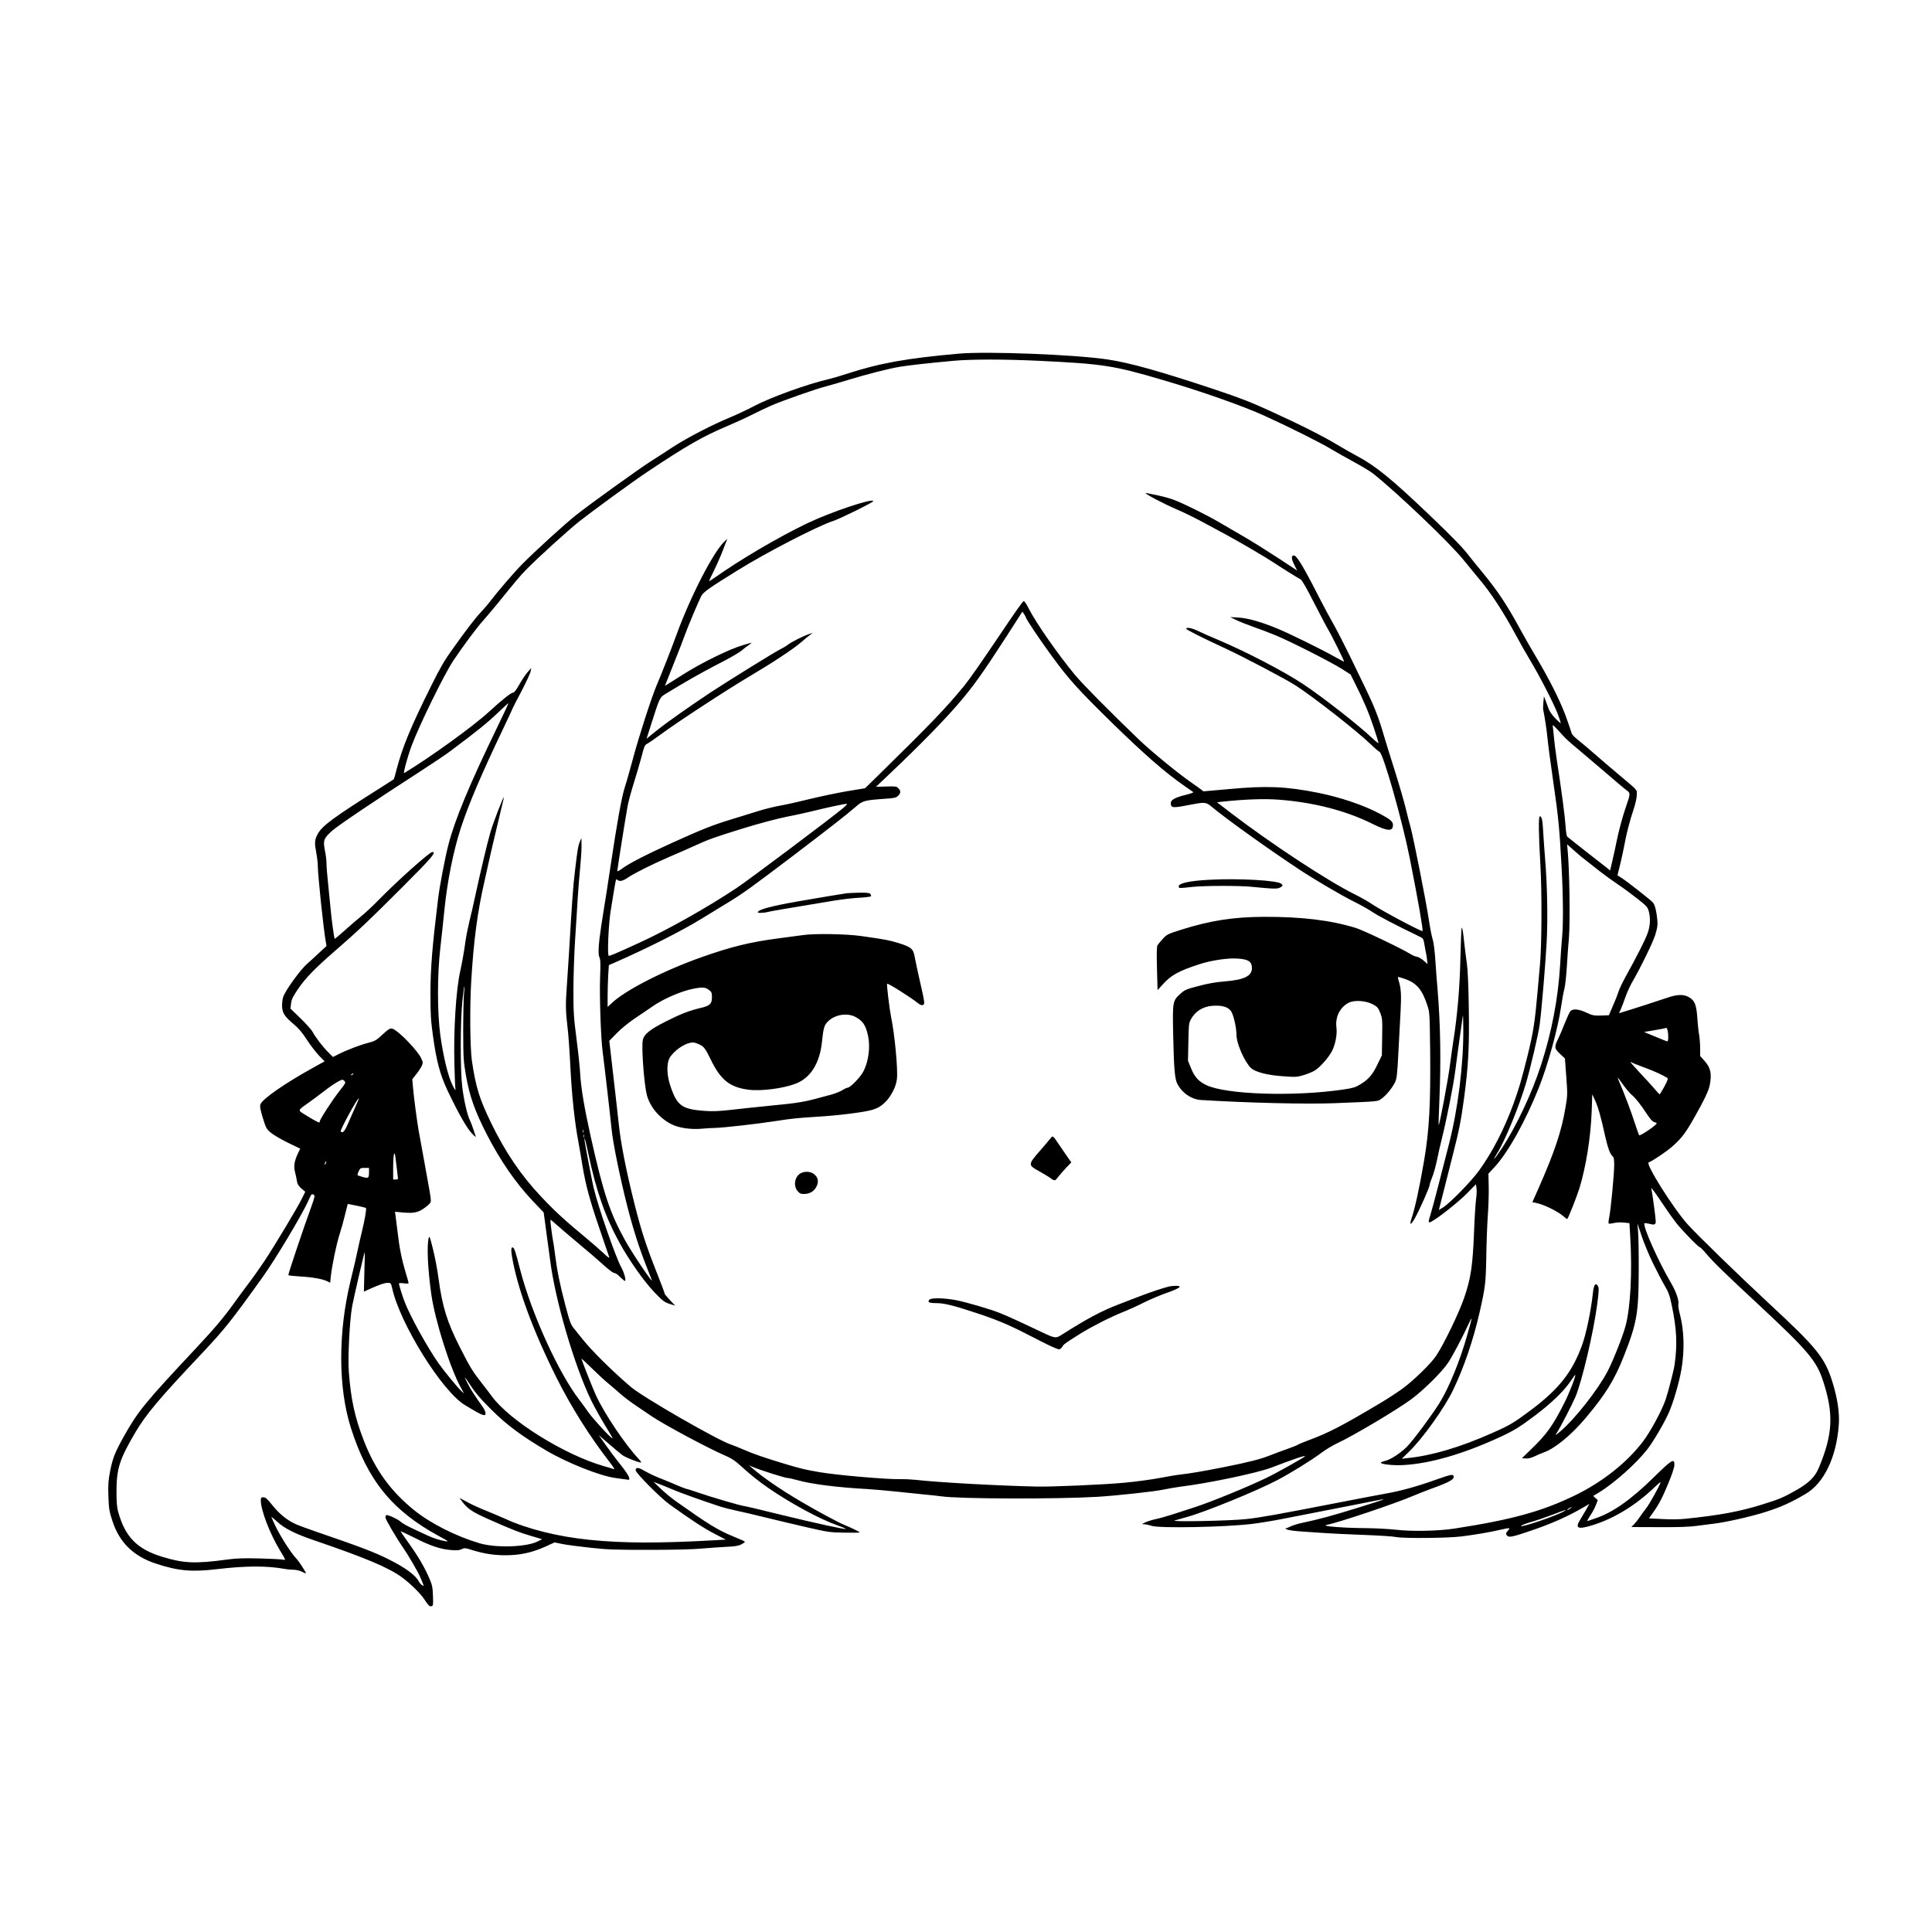<?xml version="1.0" standalone="no"?>
<!DOCTYPE svg PUBLIC "-//W3C//DTD SVG 20010904//EN"
 "http://www.w3.org/TR/2001/REC-SVG-20010904/DTD/svg10.dtd">
<svg version="1.0" xmlns="http://www.w3.org/2000/svg"
 width="500" height="500" viewBox="0 0 2000 1400"
 preserveAspectRatio="xMidYMid meet">
<rect x="0" y="0" width="2000" height="1400" fill="#808080" stroke="none"/>
<g transform="translate(0,1400) scale(0.1,-0.1)"
fill="#000000" stroke="none">
<rect y="-3000" width="20000" height="20000" fill="white" stroke="none" />
<path d="M9925 13339 c-541 -48 -819 -98 -1160 -209 -69 -23 -153 -47 -187
-55 -218 -50 -598 -187 -770 -278 -68 -36 -179 -88 -248 -117 -188 -77 -449
-213 -595 -308 -71 -47 -177 -115 -235 -152 -113 -72 -606 -426 -760 -547
-114 -89 -439 -385 -566 -515 -85 -86 -252 -281 -334 -388 -18 -25 -59 -72
-90 -105 -62 -66 -155 -187 -302 -394 -75 -104 -125 -190 -212 -366 -215 -432
-299 -636 -361 -872 -13 -53 -26 -97 -28 -99 -1 -2 -59 -38 -127 -82 -510
-322 -620 -403 -665 -493 -29 -56 -30 -85 -10 -192 8 -43 15 -104 15 -135 0
-86 57 -633 81 -771 l9 -54 -83 -77 c-45 -42 -96 -89 -113 -103 -70 -59 -228
-276 -252 -346 -7 -19 -12 -59 -12 -90 0 -73 24 -113 119 -192 54 -46 90 -88
138 -163 36 -55 92 -128 124 -162 l59 -61 -122 -68 c-292 -161 -522 -322 -542
-377 -7 -21 -2 -52 24 -138 31 -102 37 -115 79 -152 26 -23 104 -69 177 -105
l132 -64 -23 -47 c-39 -84 -47 -134 -30 -199 8 -32 17 -75 20 -95 4 -27 17
-46 45 -71 l40 -34 -34 -69 c-42 -88 -284 -491 -389 -649 -44 -66 -119 -172
-167 -235 -47 -63 -114 -153 -147 -200 -107 -149 -200 -259 -397 -470 -526
-561 -597 -648 -744 -910 -93 -167 -115 -223 -142 -359 -19 -98 -22 -136 -18
-260 5 -133 9 -156 42 -257 72 -221 216 -362 445 -439 233 -77 373 -90 636
-59 293 35 517 36 694 4 30 -6 75 -10 101 -10 26 0 63 -9 85 -20 21 -11 40
-19 41 -17 6 6 -72 126 -102 157 -50 52 -159 222 -210 327 -24 50 -44 94 -44
98 0 4 27 -18 61 -49 74 -69 188 -126 389 -194 527 -180 766 -281 903 -382 89
-66 193 -168 234 -233 36 -54 49 -68 66 -65 21 3 22 7 19 107 -3 90 -8 113
-37 181 -48 112 -116 229 -210 360 -45 63 -85 120 -88 127 -4 6 59 -23 140
-64 167 -85 270 -120 383 -129 60 -5 85 -3 109 9 29 14 36 14 108 -9 123 -38
227 -54 347 -54 146 0 271 27 404 86 l103 47 83 -17 c45 -9 175 -26 287 -38
177 -20 258 -22 609 -22 239 0 460 5 540 13 74 6 189 15 255 18 89 4 130 10
158 25 20 10 37 22 37 26 0 7 -8 11 -120 57 -165 69 -251 122 -593 364 -43 30
-113 88 -155 128 l-77 73 55 -21 c30 -11 98 -39 150 -61 85 -36 279 -105 486
-174 39 -12 116 -32 170 -43 55 -11 189 -43 299 -70 110 -27 304 -73 430 -102
218 -50 238 -53 388 -55 86 -1 157 -1 157 2 0 6 -92 51 -152 75 -60 23 -300
152 -458 246 -217 128 -388 246 -500 343 l-35 30 46 -19 c77 -32 326 -111 351
-111 13 0 63 -11 112 -25 144 -40 420 -74 721 -90 61 -4 193 -15 295 -26 102
-11 232 -24 290 -30 58 -5 137 -14 175 -19 182 -27 1189 -30 1615 -5 197 12
595 55 680 74 47 10 128 24 180 31 289 35 796 142 940 197 241 92 350 129 350
118 0 -8 -294 -173 -400 -224 -204 -98 -574 -249 -740 -303 -85 -27 -197 -63
-247 -80 -51 -16 -121 -36 -155 -43 -35 -7 -83 -22 -108 -33 -44 -20 -45 -21
-14 -21 17 -1 51 -8 74 -16 78 -28 769 -14 1045 20 72 9 209 31 305 50 367 71
1006 197 1030 202 14 3 23 3 20 0 -3 -3 -131 -45 -285 -92 -263 -81 -372 -110
-556 -150 -42 -8 -94 -25 -115 -35 -21 -11 -45 -20 -54 -20 -8 -1 -1 -7 15
-14 17 -7 84 -16 150 -20 66 -4 172 -11 235 -16 63 -5 243 -13 400 -19 157 -6
310 -15 340 -22 81 -16 538 -12 680 6 155 20 288 43 388 66 112 26 121 25 94
-4 -26 -28 -27 -40 -6 -58 19 -16 66 -5 244 56 217 74 383 148 549 245 l54 32
-33 -59 c-18 -32 -46 -79 -62 -105 -56 -90 -24 -104 130 -56 227 71 449 208
645 397 31 30 57 52 57 47 0 -20 -114 -226 -150 -271 -22 -28 -51 -68 -66 -90
-14 -22 -40 -54 -56 -72 l-30 -31 286 -1 c201 -1 317 3 389 13 56 8 129 17
162 21 127 13 407 76 560 126 156 50 251 93 405 183 191 111 321 380 345 716
9 119 -12 266 -61 428 -81 266 -155 359 -667 834 -304 282 -735 701 -835 812
-149 165 -442 631 -405 643 40 14 193 117 253 172 89 80 131 136 216 286 108
191 150 280 163 341 23 119 10 180 -54 252 l-45 50 0 79 c0 44 -5 105 -10 136
-6 30 -15 110 -19 176 -10 141 -27 184 -87 218 -55 32 -123 30 -226 -6 -71
-25 -384 -126 -470 -151 l-28 -9 17 37 c9 20 31 78 48 127 18 50 48 117 67
150 91 157 219 419 243 497 22 71 26 100 22 150 -8 90 -24 156 -44 183 -19 24
-277 227 -336 263 l-33 21 28 113 c15 62 35 154 44 203 20 114 57 255 96 370
17 51 31 113 32 143 1 61 19 40 -179 207 -66 55 -174 147 -240 205 -66 58
-150 129 -187 158 -49 39 -68 61 -73 85 -4 17 -32 97 -61 177 -61 160 -167
371 -301 596 -49 82 -125 214 -168 294 -137 252 -232 394 -389 585 -50 61
-107 130 -126 155 -74 98 -168 195 -426 442 -388 370 -552 504 -749 609 -44
23 -135 75 -202 115 -149 90 -393 213 -706 355 -188 86 -306 132 -570 220
-556 185 -872 274 -1102 308 -339 51 -1250 86 -1540 60z m830 -74 c665 -32
770 -48 1280 -198 402 -118 834 -270 1057 -372 274 -125 589 -283 698 -350 47
-28 151 -87 231 -130 79 -43 164 -95 189 -114 253 -200 807 -729 947 -905 53
-66 120 -148 148 -181 124 -143 256 -346 393 -600 38 -71 102 -184 142 -250
99 -164 252 -462 289 -564 17 -47 29 -86 28 -88 -2 -1 -27 21 -56 50 -33 34
-60 72 -71 103 -10 27 -24 66 -32 87 l-15 39 -6 -59 c-3 -32 -4 -68 -2 -78 18
-88 37 -217 45 -300 5 -55 31 -255 59 -445 55 -381 65 -490 86 -880 17 -310
19 -583 6 -730 -6 -58 -15 -190 -21 -295 -21 -344 -86 -687 -197 -1029 -94
-292 -257 -638 -409 -868 -72 -109 -106 -144 -45 -46 80 127 225 480 296 718
48 162 132 520 144 615 20 152 61 641 72 855 13 240 6 585 -15 845 -8 94 -17
226 -21 295 -6 120 -15 160 -35 160 -15 0 -12 -196 6 -504 17 -285 14 -853 -5
-1041 -5 -49 -16 -175 -25 -280 -27 -306 -43 -408 -101 -646 -64 -257 -91
-350 -147 -504 -96 -263 -217 -498 -355 -690 -82 -114 -298 -335 -374 -384
l-44 -27 52 205 c28 113 72 286 97 383 60 235 80 336 111 563 46 344 56 532
50 940 -4 241 -11 401 -20 460 -7 50 -19 137 -25 195 -15 143 -22 182 -29 175
-3 -4 -9 -145 -13 -313 -6 -301 -32 -600 -73 -857 -8 -49 -23 -162 -35 -250
-19 -150 -109 -629 -117 -621 -2 2 1 111 7 242 18 426 12 793 -19 1169 -6 66
-16 197 -22 290 -7 107 -18 190 -29 225 -10 30 -27 120 -39 200 -25 173 -162
865 -191 965 -11 39 -34 126 -50 195 -17 69 -66 238 -109 375 -44 138 -96 306
-116 374 -51 177 -97 294 -180 466 -40 83 -121 249 -179 370 -59 120 -133 264
-165 320 -32 55 -95 172 -140 260 -165 325 -237 445 -267 445 -28 0 -27 -33 3
-94 l31 -62 -198 130 c-110 72 -269 172 -354 221 -86 50 -204 118 -263 153
-120 70 -353 186 -454 225 -36 15 -110 35 -165 47 -54 11 -107 22 -116 24 -10
2 -18 3 -18 1 0 -12 187 -110 310 -163 80 -34 208 -97 285 -139 77 -41 187
-101 245 -132 149 -81 413 -236 495 -291 78 -52 233 -149 268 -167 15 -8 63
-91 141 -245 66 -128 129 -249 142 -269 33 -54 175 -339 168 -339 -3 0 -45 22
-93 49 -138 78 -458 235 -588 290 -173 72 -312 112 -413 118 l-85 5 61 -30
c33 -16 113 -48 178 -71 64 -22 167 -61 229 -87 148 -60 579 -279 690 -350
l88 -56 49 -98 c86 -171 140 -298 191 -451 27 -81 49 -153 49 -160 0 -7 -30
17 -67 52 -134 128 -511 423 -708 554 -203 135 -601 342 -896 466 -67 28 -153
66 -192 85 -68 33 -127 44 -127 25 0 -10 180 -100 410 -206 175 -81 628 -319
724 -382 190 -123 634 -471 776 -608 41 -40 82 -75 90 -77 38 -13 236 -710
314 -1103 87 -439 140 -744 132 -753 -10 -9 -416 207 -516 274 -41 28 -125 76
-186 106 -274 135 -866 524 -1283 843 l-143 110 63 7 c228 24 429 31 573 20
364 -27 702 -114 979 -253 152 -75 207 -78 207 -9 0 35 -27 58 -130 113 -174
93 -411 173 -650 221 -329 65 -528 74 -923 37 l-259 -23 -26 20 c-15 12 -61
45 -102 73 -141 98 -415 323 -540 443 -306 294 -578 569 -659 666 -172 206
-408 544 -482 691 -22 45 -45 79 -52 76 -11 -3 -78 -98 -269 -382 -174 -258
-300 -438 -347 -495 -199 -241 -338 -385 -891 -928 l-135 -132 -183 -30 c-100
-17 -271 -53 -379 -79 -109 -27 -250 -59 -313 -70 -64 -11 -172 -38 -240 -60
-69 -22 -192 -60 -275 -85 -178 -54 -294 -99 -594 -235 -270 -122 -462 -220
-530 -272 -28 -21 -51 -33 -51 -26 0 17 87 564 106 667 8 47 37 155 64 240 27
85 63 210 81 276 27 106 34 123 56 133 14 7 76 49 137 94 163 122 691 467 921
603 242 143 459 286 540 357 33 29 74 62 90 74 l30 23 -40 -14 c-58 -19 -179
-80 -217 -109 -18 -14 -57 -37 -87 -52 -58 -29 -547 -332 -715 -443 -220 -146
-454 -311 -556 -393 l-107 -86 42 131 c95 298 93 295 155 333 191 117 365 216
500 286 185 95 266 142 300 173 14 12 43 34 65 49 22 16 31 25 20 21 -11 -4
-49 -15 -85 -25 -134 -38 -431 -183 -620 -304 -63 -40 -131 -83 -151 -95 l-36
-22 89 223 c49 122 102 259 118 304 31 87 137 339 170 404 21 40 85 85 381
268 289 180 828 458 979 506 71 22 420 195 420 207 0 35 -442 -113 -685 -230
-293 -140 -701 -380 -952 -559 -35 -24 -63 -42 -63 -39 0 4 22 51 49 105 27
54 70 151 95 216 l45 118 -30 -29 c-117 -112 -354 -573 -499 -973 -48 -133
-157 -410 -203 -517 -52 -121 -188 -543 -245 -759 -28 -104 -66 -240 -86 -301
-32 -103 -80 -369 -146 -812 -10 -70 -28 -185 -39 -257 -12 -71 -26 -161 -32
-200 -6 -38 -17 -110 -25 -160 -28 -182 -35 -294 -19 -324 11 -23 13 -62 7
-212 -7 -191 8 -635 27 -770 15 -110 78 -656 91 -789 15 -152 85 -496 163
-805 63 -245 124 -436 207 -645 23 -58 44 -112 47 -120 22 -56 -202 276 -275
408 -159 288 -225 487 -356 1072 -66 296 -102 508 -110 655 -3 61 -20 223 -38
360 -29 224 -32 276 -32 505 0 140 8 372 17 515 9 143 22 337 27 430 6 94 17
235 25 314 8 79 15 182 15 230 l-1 86 -15 -35 c-19 -42 -27 -92 -53 -315 -19
-155 -29 -300 -61 -845 -6 -102 -16 -252 -22 -335 -14 -181 -13 -263 6 -420 9
-66 23 -259 31 -430 16 -302 44 -566 85 -780 10 -55 28 -158 39 -228 33 -201
75 -358 177 -656 52 -152 98 -285 101 -296 3 -12 -19 3 -58 41 -35 33 -116
104 -179 156 -222 184 -326 279 -467 429 -209 221 -372 462 -519 764 -123 255
-158 369 -199 644 -19 132 -23 558 -7 821 25 424 65 723 137 1036 25 109 52
233 61 274 9 41 25 109 35 150 10 41 30 125 44 185 14 61 34 144 44 185 11 41
18 76 17 77 -6 7 -110 -261 -139 -362 -33 -111 -108 -430 -164 -690 -13 -60
-36 -164 -53 -230 -16 -66 -34 -156 -40 -200 -15 -111 -38 -238 -55 -315 -44
-191 -71 -613 -61 -970 3 -124 8 -238 11 -255 3 -19 -8 -4 -31 42 -46 92 -96
299 -126 518 -32 236 -32 622 0 900 12 105 31 281 42 391 30 301 93 615 171
854 82 249 205 539 438 1027 56 117 101 215 101 217 0 2 40 80 89 172 48 93
91 185 94 204 l6 35 -38 -44 c-21 -24 -59 -81 -85 -127 -32 -57 -53 -84 -65
-84 -21 0 -114 -75 -252 -201 -166 -152 -609 -471 -875 -632 -13 -8 34 167 75
278 77 209 344 755 437 891 102 152 243 341 304 408 30 34 99 115 153 181 196
242 229 281 295 349 116 119 432 406 552 501 133 105 548 408 695 506 413 276
581 372 835 479 80 34 194 86 255 117 60 30 149 73 198 94 113 50 463 173 570
200 45 12 147 41 227 66 193 59 423 118 540 137 93 15 279 36 550 61 186 17
528 17 885 0z m-135 -2657 c0 -15 147 -234 260 -388 183 -252 279 -357 631
-702 330 -323 555 -519 749 -653 47 -32 89 -62 93 -65 5 -4 -32 -17 -81 -29
-108 -27 -152 -51 -152 -85 0 -49 19 -52 168 -23 182 36 194 36 251 -11 162
-135 578 -432 911 -653 159 -105 421 -259 553 -326 73 -36 159 -84 192 -106
68 -47 254 -144 505 -265 33 -16 36 -21 47 -87 6 -39 14 -79 17 -90 2 -11 7
-39 9 -62 l5 -43 -42 37 c-23 19 -53 37 -68 39 -14 1 -43 13 -64 26 -95 59
-487 246 -569 272 -260 80 -557 116 -950 115 -317 -1 -559 -39 -859 -134 -136
-43 -146 -48 -188 -93 -25 -27 -50 -57 -56 -69 -8 -14 -9 -89 -5 -242 l6 -221
49 54 c89 101 169 145 389 216 119 39 292 64 389 57 113 -7 149 -31 150 -98 0
-84 -82 -123 -288 -139 -86 -7 -167 -21 -264 -47 -128 -33 -144 -40 -188 -80
-81 -73 -83 -80 -75 -433 7 -333 16 -443 40 -494 46 -96 146 -166 245 -173
484 -30 1102 -45 1390 -33 470 19 439 17 480 45 48 33 117 118 143 175 17 38
22 85 33 305 8 143 18 337 23 430 9 166 4 240 -20 312 -6 19 -9 36 -7 39 3 2
35 -7 72 -20 120 -42 176 -107 230 -268 26 -78 26 -79 31 -480 5 -556 -9 -816
-64 -1140 -48 -278 -92 -480 -127 -586 -28 -81 -10 -80 36 3 50 91 150 317
150 340 0 9 11 43 25 76 14 33 37 113 50 177 13 64 37 171 54 237 46 185 118
546 136 690 9 72 29 222 45 335 16 113 31 219 33 235 2 17 5 -44 5 -135 3
-364 -55 -832 -150 -1200 -33 -129 -84 -327 -113 -440 -29 -113 -62 -236 -74
-274 -29 -93 -28 -100 7 -82 71 37 286 208 369 293 l92 94 6 -43 c3 -24 1 -74
-5 -113 -5 -38 -15 -182 -20 -320 -14 -367 -33 -496 -103 -700 -56 -162 -208
-476 -290 -600 -54 -82 -244 -266 -358 -347 -52 -37 -150 -101 -219 -142 -398
-237 -539 -310 -745 -386 -49 -18 -99 -39 -110 -46 -11 -7 -60 -26 -110 -44
-49 -17 -128 -46 -175 -65 -100 -40 -220 -71 -492 -125 -202 -40 -338 -63
-443 -75 -33 -3 -127 -19 -210 -35 -82 -16 -247 -38 -365 -49 -209 -20 -744
-43 -905 -40 -428 10 -1019 43 -1260 70 -49 5 -117 8 -150 7 -126 -5 -661 41
-840 72 -150 26 -189 35 -340 80 -224 67 -343 108 -448 154 -56 24 -113 47
-127 51 -125 37 -914 490 -1040 598 -189 161 -401 371 -498 492 -31 39 -72 90
-92 115 -32 39 -43 69 -88 240 -59 226 -85 355 -107 530 -9 69 -18 132 -21
141 -2 8 -10 61 -17 117 -12 93 -12 101 2 89 9 -8 70 -61 136 -118 67 -57 154
-131 194 -164 41 -33 117 -98 169 -145 100 -90 139 -120 160 -120 6 0 30 -18
52 -40 22 -22 44 -40 48 -40 17 0 -6 86 -37 141 -58 105 -239 626 -286 824
-20 85 -95 480 -95 501 0 29 14 -24 40 -147 82 -389 176 -656 323 -924 101
-183 252 -398 359 -510 87 -91 104 -104 157 -122 l61 -19 -55 57 c-30 32 -55
63 -55 69 0 6 -34 98 -76 203 -117 295 -167 449 -239 737 -83 331 -140 622
-159 810 -14 128 -53 475 -87 765 l-12 100 79 81 c47 48 124 110 189 154 61
40 137 92 170 115 118 84 305 165 434 190 97 19 124 16 164 -16 23 -17 27 -28
27 -73 0 -68 -21 -88 -120 -111 -117 -28 -203 -61 -361 -141 -163 -82 -224
-132 -235 -192 -15 -77 14 -458 42 -567 33 -124 129 -239 255 -303 76 -39 202
-57 319 -46 41 4 104 8 140 8 87 3 429 41 620 71 173 27 220 31 435 45 218 13
489 47 568 72 52 16 82 33 122 70 65 59 122 168 130 249 11 102 -23 461 -61
644 -15 72 -47 336 -41 341 9 9 246 -141 327 -206 17 -13 33 -18 44 -14 22 9
20 22 -34 259 -21 94 -44 201 -51 238 -14 85 -35 103 -169 145 -96 29 -130 36
-383 72 -154 22 -485 28 -605 10 -37 -5 -155 -21 -262 -35 -283 -37 -484 -86
-785 -193 -392 -138 -793 -343 -932 -476 l-43 -40 0 110 c0 61 3 159 6 217 l7
106 71 31 c340 150 679 321 886 448 85 52 209 128 275 168 152 92 243 158 672
483 383 292 556 426 651 509 72 63 88 67 286 82 112 7 131 11 152 31 30 28 30
53 3 80 -19 19 -30 20 -126 17 l-105 -3 153 145 c289 274 545 535 694 708 158
182 260 326 515 721 l154 240 18 -27 c10 -15 18 -30 18 -34z m-5472 -1135
c-289 -596 -441 -962 -507 -1221 -34 -131 -91 -430 -106 -557 -60 -490 -78
-712 -79 -970 0 -229 3 -283 27 -455 35 -254 72 -392 148 -555 106 -224 197
-387 251 -445 28 -30 47 -46 43 -35 -4 11 -15 45 -25 75 -9 30 -25 70 -34 89
-28 53 -65 215 -81 351 -21 175 -20 680 1 882 9 84 18 155 21 158 3 3 1 -33
-4 -80 -4 -47 -8 -220 -8 -385 1 -279 3 -311 28 -455 37 -216 93 -374 220
-620 136 -264 293 -492 467 -677 l118 -124 12 -87 c6 -48 17 -132 25 -187 8
-55 21 -154 30 -220 51 -411 250 -1090 424 -1450 38 -77 105 -197 149 -268 44
-70 77 -127 72 -127 -15 0 -198 198 -246 266 -26 38 -69 96 -94 129 -216 278
-496 893 -614 1346 -50 195 -60 224 -75 234 -19 11 -23 -23 -11 -92 56 -330
216 -764 460 -1253 155 -309 344 -609 552 -877 52 -68 57 -79 31 -68 -10 4
-49 16 -86 26 -408 115 -980 471 -1165 724 -20 28 -64 85 -97 127 -107 137
-126 169 -230 373 -136 266 -186 426 -226 725 -11 85 -37 220 -57 300 -31 125
-37 141 -44 115 -21 -78 -10 -321 27 -585 39 -271 195 -767 308 -969 l31 -56
-28 25 c-37 33 -180 207 -238 290 -114 163 -287 475 -348 630 -22 55 -60 178
-60 193 0 5 23 6 50 2 28 -4 50 -3 50 2 0 4 -13 52 -29 105 -42 138 -67 262
-85 423 -9 77 -19 156 -22 175 l-5 36 87 -8 c113 -10 160 2 229 55 45 34 55
47 55 72 -1 31 -13 105 -74 435 -19 107 -43 233 -51 280 -19 107 -51 349 -60
456 l-7 82 42 53 c24 30 49 69 57 87 12 29 12 37 -6 75 -35 79 -232 283 -295
307 -28 10 -41 1 -141 -91 -30 -27 -57 -41 -108 -53 -78 -19 -223 -74 -311
-118 l-59 -30 -49 49 c-55 54 -136 160 -163 213 -10 19 -65 81 -123 137 l-105
102 6 53 c5 43 19 71 73 151 76 112 174 213 384 395 239 208 338 301 687 650
316 316 364 372 318 372 -28 0 -369 -305 -552 -493 -61 -63 -145 -141 -185
-173 -40 -32 -117 -98 -171 -147 -54 -49 -100 -87 -102 -85 -7 6 -34 209 -45
333 -6 66 -17 180 -25 253 -8 74 -15 159 -15 190 0 32 -7 94 -17 140 -20 104
-12 125 79 205 61 54 435 306 909 612 128 83 269 177 313 211 273 204 383 293
481 387 61 58 113 106 117 107 4 0 -48 -111 -114 -247z m11035 -91 c21 -24 78
-76 126 -115 48 -40 182 -154 298 -253 116 -100 222 -190 237 -199 33 -22 33
-40 -5 -145 -39 -110 -83 -273 -104 -380 -9 -47 -28 -134 -42 -193 l-25 -108
-32 26 c-17 14 -80 63 -141 110 -91 71 -154 120 -271 214 -6 5 -14 53 -17 107
-6 96 -43 379 -92 694 -13 85 -26 193 -30 240 -4 47 -9 94 -11 105 -5 20 11 5
109 -103z m-7460 -751 c-124 -104 -984 -749 -1100 -825 -306 -203 -707 -429
-1004 -565 -240 -110 -312 -141 -318 -135 -15 14 -2 316 19 454 29 186 53 326
57 333 3 5 10 4 16 -2 19 -19 54 -12 105 23 65 45 255 140 429 215 76 32 190
82 253 111 160 73 202 88 517 186 174 53 343 98 451 120 95 18 219 46 275 60
116 29 313 72 340 73 12 1 -2 -17 -40 -48z m7691 -535 c28 -22 92 -72 141
-111 50 -39 135 -101 190 -138 55 -36 147 -104 205 -150 95 -75 106 -87 118
-130 20 -76 15 -156 -14 -233 -25 -69 -114 -243 -227 -447 -32 -59 -66 -129
-73 -155 -8 -26 -33 -91 -57 -144 l-42 -98 -55 -2 c-98 -4 -114 -1 -181 31
-77 36 -137 41 -163 13 -9 -11 -34 -66 -57 -123 -22 -57 -53 -131 -69 -163
-42 -83 -40 -101 20 -156 l50 -47 14 -189 c14 -185 13 -194 -9 -324 -41 -243
-113 -457 -280 -835 l-62 -140 31 -6 c81 -14 229 -86 292 -141 19 -17 36 -29
38 -27 13 13 99 232 126 318 68 222 117 526 127 795 l6 178 29 -63 c32 -69 62
-176 103 -364 29 -128 52 -192 78 -214 13 -10 17 -31 17 -90 0 -96 -35 -460
-51 -540 -7 -33 -10 -63 -6 -67 3 -4 27 -1 53 5 27 7 70 9 104 5 l58 -6 8
-137 c22 -370 3 -734 -48 -926 -28 -105 -127 -356 -185 -468 -101 -194 -344
-503 -498 -631 -45 -37 -48 -38 -31 -12 42 66 157 288 195 376 69 165 186 663
226 963 18 143 19 168 3 190 -24 31 -40 3 -49 -84 -20 -182 -69 -417 -112
-535 -101 -279 -241 -456 -533 -674 -173 -129 -214 -154 -398 -235 -328 -146
-620 -233 -873 -259 l-62 -7 70 68 c145 139 374 460 463 647 111 232 205 507
271 793 61 269 66 310 71 583 2 140 9 334 16 430 7 96 11 232 9 303 l-3 127
63 68 c140 151 320 474 459 822 94 236 199 618 230 837 11 76 27 161 35 188 7
28 19 131 25 230 6 99 15 230 21 291 15 179 6 742 -15 937 l-4 37 70 -62 c38
-35 93 -81 122 -102z m-2200 -1494 c44 -24 53 -34 74 -87 22 -57 23 -70 20
-250 l-3 -190 -47 -97 c-51 -106 -92 -153 -182 -207 -47 -28 -75 -36 -179 -51
-506 -73 -1195 -51 -1405 45 -82 38 -125 84 -162 176 l-32 78 4 193 c3 175 5
197 25 234 45 84 125 135 224 142 100 7 162 -11 193 -56 26 -39 56 -170 56
-247 0 -88 86 -282 151 -342 46 -41 168 -73 326 -84 136 -10 149 -9 217 11 39
12 90 32 113 46 54 31 143 131 181 202 35 67 56 176 47 243 -15 110 35 211
127 259 60 30 179 22 252 -18z m-5363 -127 c79 -40 111 -87 135 -197 25 -118
5 -268 -49 -371 -31 -59 -136 -167 -163 -167 -8 0 -31 -11 -52 -24 -20 -14
-71 -34 -112 -46 -304 -83 -300 -83 -675 -120 -110 -11 -274 -28 -365 -39
-126 -14 -191 -17 -275 -11 -235 17 -286 53 -354 255 -33 96 -41 195 -21 265
18 67 126 158 213 182 37 10 51 9 88 -6 64 -26 76 -40 135 -161 104 -216 199
-291 396 -316 125 -16 353 13 480 61 159 59 256 214 278 444 14 135 23 166 63
204 71 69 194 89 278 47z m8413 -146 c9 -48 7 -109 -4 -109 -6 0 -62 22 -125
49 l-116 48 78 13 c43 7 94 16 113 20 19 5 38 8 41 9 4 1 9 -13 13 -30z m-249
-377 c96 -34 201 -82 244 -110 11 -8 5 -25 -30 -91 -24 -45 -46 -80 -50 -79
-4 2 -26 27 -50 55 -24 29 -96 107 -159 174 -63 68 -104 115 -90 106 14 -9 75
-33 135 -55z m-13360 -72 c-3 -5 -12 -10 -18 -10 -7 0 -6 4 3 10 19 12 23 12
15 0z m13154 -118 c29 -40 68 -85 87 -100 37 -31 93 -102 159 -204 30 -45 53
-70 70 -74 14 -3 25 -9 25 -13 0 -17 -172 -134 -181 -123 -4 4 -23 59 -44 122
-39 122 -116 325 -160 425 -30 68 -28 67 44 -33z m-13297 -59 c-72 -91 -202
-292 -202 -312 0 -6 -2 -11 -5 -11 -11 0 -70 33 -143 78 -84 53 -86 43 38 131
47 33 117 86 157 117 39 31 98 72 130 90 56 32 59 32 77 15 18 -18 16 -21 -52
-108z m174 -145 c-18 -40 -53 -119 -77 -175 -41 -96 -60 -118 -82 -96 -11 10
171 343 187 343 3 0 -10 -33 -28 -72z m2351 -280 c-3 -7 -5 -2 -5 12 0 14 2
19 5 13 2 -7 2 -19 0 -25z m10 -50 c-3 -7 -5 -2 -5 12 0 14 2 19 5 13 2 -7 2
-19 0 -25z m-1942 -299 c8 -68 15 -127 15 -131 0 -5 -11 -8 -25 -8 l-25 0 0
119 c0 108 6 159 17 148 2 -2 10 -60 18 -128z m-734 24 c-12 -20 -14 -14 -5
12 4 9 9 14 11 11 3 -2 0 -13 -6 -23z m449 -82 c0 -67 -4 -71 -62 -56 -27 8
-53 16 -56 19 -3 4 2 22 11 41 15 32 20 35 62 35 l45 0 0 -39z m13561 -566
c90 -102 203 -215 214 -215 6 0 36 -30 67 -67 69 -83 193 -204 543 -529 513
-478 601 -582 669 -794 110 -339 99 -547 -44 -891 -40 -97 -101 -158 -233
-234 -131 -75 -181 -96 -353 -149 -233 -73 -437 -111 -794 -148 -64 -7 -158
-8 -242 -3 l-138 7 44 62 c62 88 96 154 160 309 34 82 58 155 59 180 3 75 -25
59 -206 -119 -238 -235 -433 -373 -612 -432 -33 -11 -68 -23 -77 -27 -12 -5
-4 13 23 54 23 34 50 84 60 112 l19 50 -24 21 -23 22 56 34 c158 95 390 302
505 450 67 88 176 274 224 384 45 102 104 306 127 436 35 201 30 409 -16 582
-11 41 -18 84 -15 96 10 37 -23 133 -75 222 -132 223 -298 597 -275 619 3 3
26 0 51 -6 54 -14 65 -9 65 27 0 30 -36 302 -46 341 -3 14 48 -56 114 -155 66
-99 143 -206 173 -239z m-14132 326 c12 -8 8 -27 -23 -113 -87 -238 -245 -711
-241 -718 2 -4 57 -10 122 -14 128 -7 234 -26 281 -50 l30 -15 6 62 c14 122
57 330 90 435 19 59 41 139 50 177 10 39 21 86 27 106 l9 36 92 -18 c50 -11
94 -21 96 -24 8 -7 -13 -131 -43 -250 -14 -60 -33 -139 -40 -175 -17 -81 -36
-166 -76 -329 -130 -534 -129 -1105 3 -1521 173 -546 430 -861 918 -1125 90
-48 99 -56 65 -50 -58 9 -133 33 -190 60 -27 13 -95 45 -150 70 -55 25 -111
57 -125 70 -29 28 -137 78 -151 70 -5 -4 -9 -14 -9 -24 0 -19 112 -210 182
-311 49 -71 151 -244 174 -297 49 -115 47 -105 24 -93 -11 6 -26 23 -34 38
-33 65 -142 145 -311 229 -148 75 -300 132 -755 288 -85 29 -180 64 -210 78
-86 38 -172 108 -241 196 -52 65 -69 80 -91 81 -25 0 -28 -4 -28 -33 0 -100
93 -342 196 -513 63 -104 64 -106 37 -100 -15 4 -125 10 -243 13 -168 4 -241
2 -335 -11 -334 -45 -451 -40 -672 27 -265 80 -389 207 -461 472 -12 43 -16
101 -16 205 0 236 31 333 194 610 112 190 244 347 681 810 242 257 312 344
641 804 128 178 410 650 469 784 33 75 35 77 58 63z m13861 -705 c40 -82 94
-186 121 -232 41 -69 53 -101 74 -202 53 -250 60 -409 30 -622 -8 -56 -68
-286 -93 -360 -40 -115 -157 -332 -236 -435 -164 -215 -414 -414 -696 -552
-343 -168 -659 -255 -1255 -347 -164 -25 -437 -31 -602 -12 -78 9 -224 16
-325 17 -213 1 -454 20 -398 32 136 28 721 225 904 304 45 19 128 52 186 73
183 66 235 95 228 127 -5 25 -22 22 -198 -40 -189 -67 -351 -111 -496 -137
-60 -10 -282 -53 -494 -94 -653 -127 -810 -155 -955 -171 -167 -19 -802 -31
-745 -15 19 6 78 23 130 37 186 51 720 269 935 382 140 74 355 207 456 283 43
32 117 77 165 99 163 76 613 343 762 453 132 98 323 287 384 381 48 73 147
261 211 400 42 92 40 74 -15 -118 -76 -269 -192 -551 -289 -705 -84 -133 -268
-380 -333 -447 -64 -65 -166 -132 -223 -147 -24 -6 -45 -14 -48 -18 -11 -17
129 -33 238 -26 274 16 611 114 983 284 152 70 215 108 375 229 164 123 296
250 364 350 26 40 50 71 52 70 8 -9 -60 -184 -109 -282 -120 -239 -186 -332
-345 -485 l-98 -95 39 -3 c25 -2 55 5 90 21 28 14 72 33 98 42 116 41 286 181
436 360 203 242 295 390 391 634 136 343 154 448 155 886 1 165 -2 343 -6 395
l-7 95 43 -130 c24 -71 76 -197 116 -279z m-13338 -92 l-5 -205 59 27 c105 47
154 64 188 64 32 0 33 -2 46 -57 81 -366 515 -1064 751 -1207 186 -114 219
-126 215 -81 -2 14 -15 42 -30 62 -90 128 -118 171 -150 233 -21 39 -35 70
-33 70 3 0 24 -30 48 -67 60 -93 118 -160 240 -280 152 -149 302 -260 549
-406 219 -130 559 -265 720 -287 47 -6 99 -13 116 -16 30 -6 31 -4 26 22 -3
16 -42 73 -86 129 -45 55 -114 147 -154 204 l-73 104 103 -89 c57 -49 119
-101 139 -116 33 -25 166 -78 194 -78 7 0 -4 17 -24 38 -139 147 -352 464
-442 658 -36 79 -149 365 -149 378 0 4 46 -39 103 -95 56 -55 135 -129 176
-162 41 -34 101 -86 134 -115 33 -29 106 -83 161 -120 56 -38 121 -82 146 -99
134 -91 591 -336 773 -414 57 -24 99 -52 150 -99 111 -101 184 -159 287 -231
232 -160 532 -323 718 -389 51 -18 91 -35 88 -37 -8 -8 -318 60 -675 147 -200
50 -371 90 -380 90 -23 0 -348 95 -471 138 -58 20 -113 38 -124 39 -10 2 -54
19 -98 38 -44 20 -122 51 -172 71 -50 19 -121 53 -158 74 -67 41 -98 44 -98
10 0 -28 258 -288 357 -358 232 -166 348 -241 457 -298 l119 -62 -104 -6
c-582 -33 -961 -32 -1308 4 -326 33 -639 111 -870 217 -42 19 -130 56 -196 83
-66 26 -156 67 -199 91 l-80 43 36 -48 c53 -68 105 -102 268 -174 246 -109
321 -138 438 -172 l114 -34 -44 -22 c-118 -60 -432 -70 -603 -20 -243 72 -506
204 -677 342 -241 194 -403 417 -519 714 -96 246 -137 434 -158 720 -11 155 8
526 34 675 13 76 127 565 131 565 1 0 0 -92 -4 -206z m12484 -2449 c-11 -8
-25 -15 -30 -15 -6 1 0 7 14 15 32 19 40 18 16 0z m-66 -30 c-83 -48 -452
-173 -444 -151 3 7 47 24 99 39 51 14 151 48 222 75 134 52 165 61 123 37z"/>
<path d="M12525 7893 c-218 -11 -330 -37 -323 -73 4 -16 4 -16 143 -1 120 13
486 14 610 1 235 -23 272 -24 301 -5 26 17 26 17 8 36 -35 35 -438 58 -739 42z"/>
<path d="M8765 7753 c-16 -2 -95 -15 -175 -28 -80 -14 -185 -31 -235 -40 -303
-50 -482 -92 -505 -120 -11 -13 -7 -15 26 -15 22 0 53 4 70 9 28 8 217 40 684
117 85 14 206 28 268 31 62 3 115 10 118 15 3 5 0 15 -6 23 -10 12 -36 15
-114 14 -55 -1 -114 -4 -131 -6z"/>
<path d="M10879 5221 c-8 -11 -58 -70 -111 -131 -128 -147 -128 -150 -10 -215
48 -27 101 -59 118 -72 40 -30 48 -29 75 10 13 17 49 59 81 93 l58 61 -55 79
c-30 43 -70 102 -89 130 -42 64 -50 69 -67 45z"/>
<path d="M8288 4854 c-61 -32 -78 -129 -32 -183 21 -25 33 -31 66 -31 57 0
101 24 127 71 29 52 22 98 -20 133 -35 30 -97 34 -141 10z"/>
<path d="M12105 3683 c-59 -14 -192 -58 -299 -99 -66 -26 -168 -65 -226 -87
-178 -68 -331 -150 -595 -318 -55 -35 -66 -33 -201 31 -167 80 -353 166 -429
196 -98 40 -351 114 -459 135 -124 23 -258 26 -276 4 -21 -25 -1 -35 73 -35
85 0 179 -24 438 -110 230 -78 327 -120 643 -284 93 -48 178 -86 190 -84 11 2
25 13 32 25 12 25 30 38 184 135 126 78 313 173 450 228 55 22 153 66 217 99
65 32 173 78 241 101 129 45 159 71 80 69 -24 -1 -52 -3 -63 -6z"/>
</g>
</svg>
